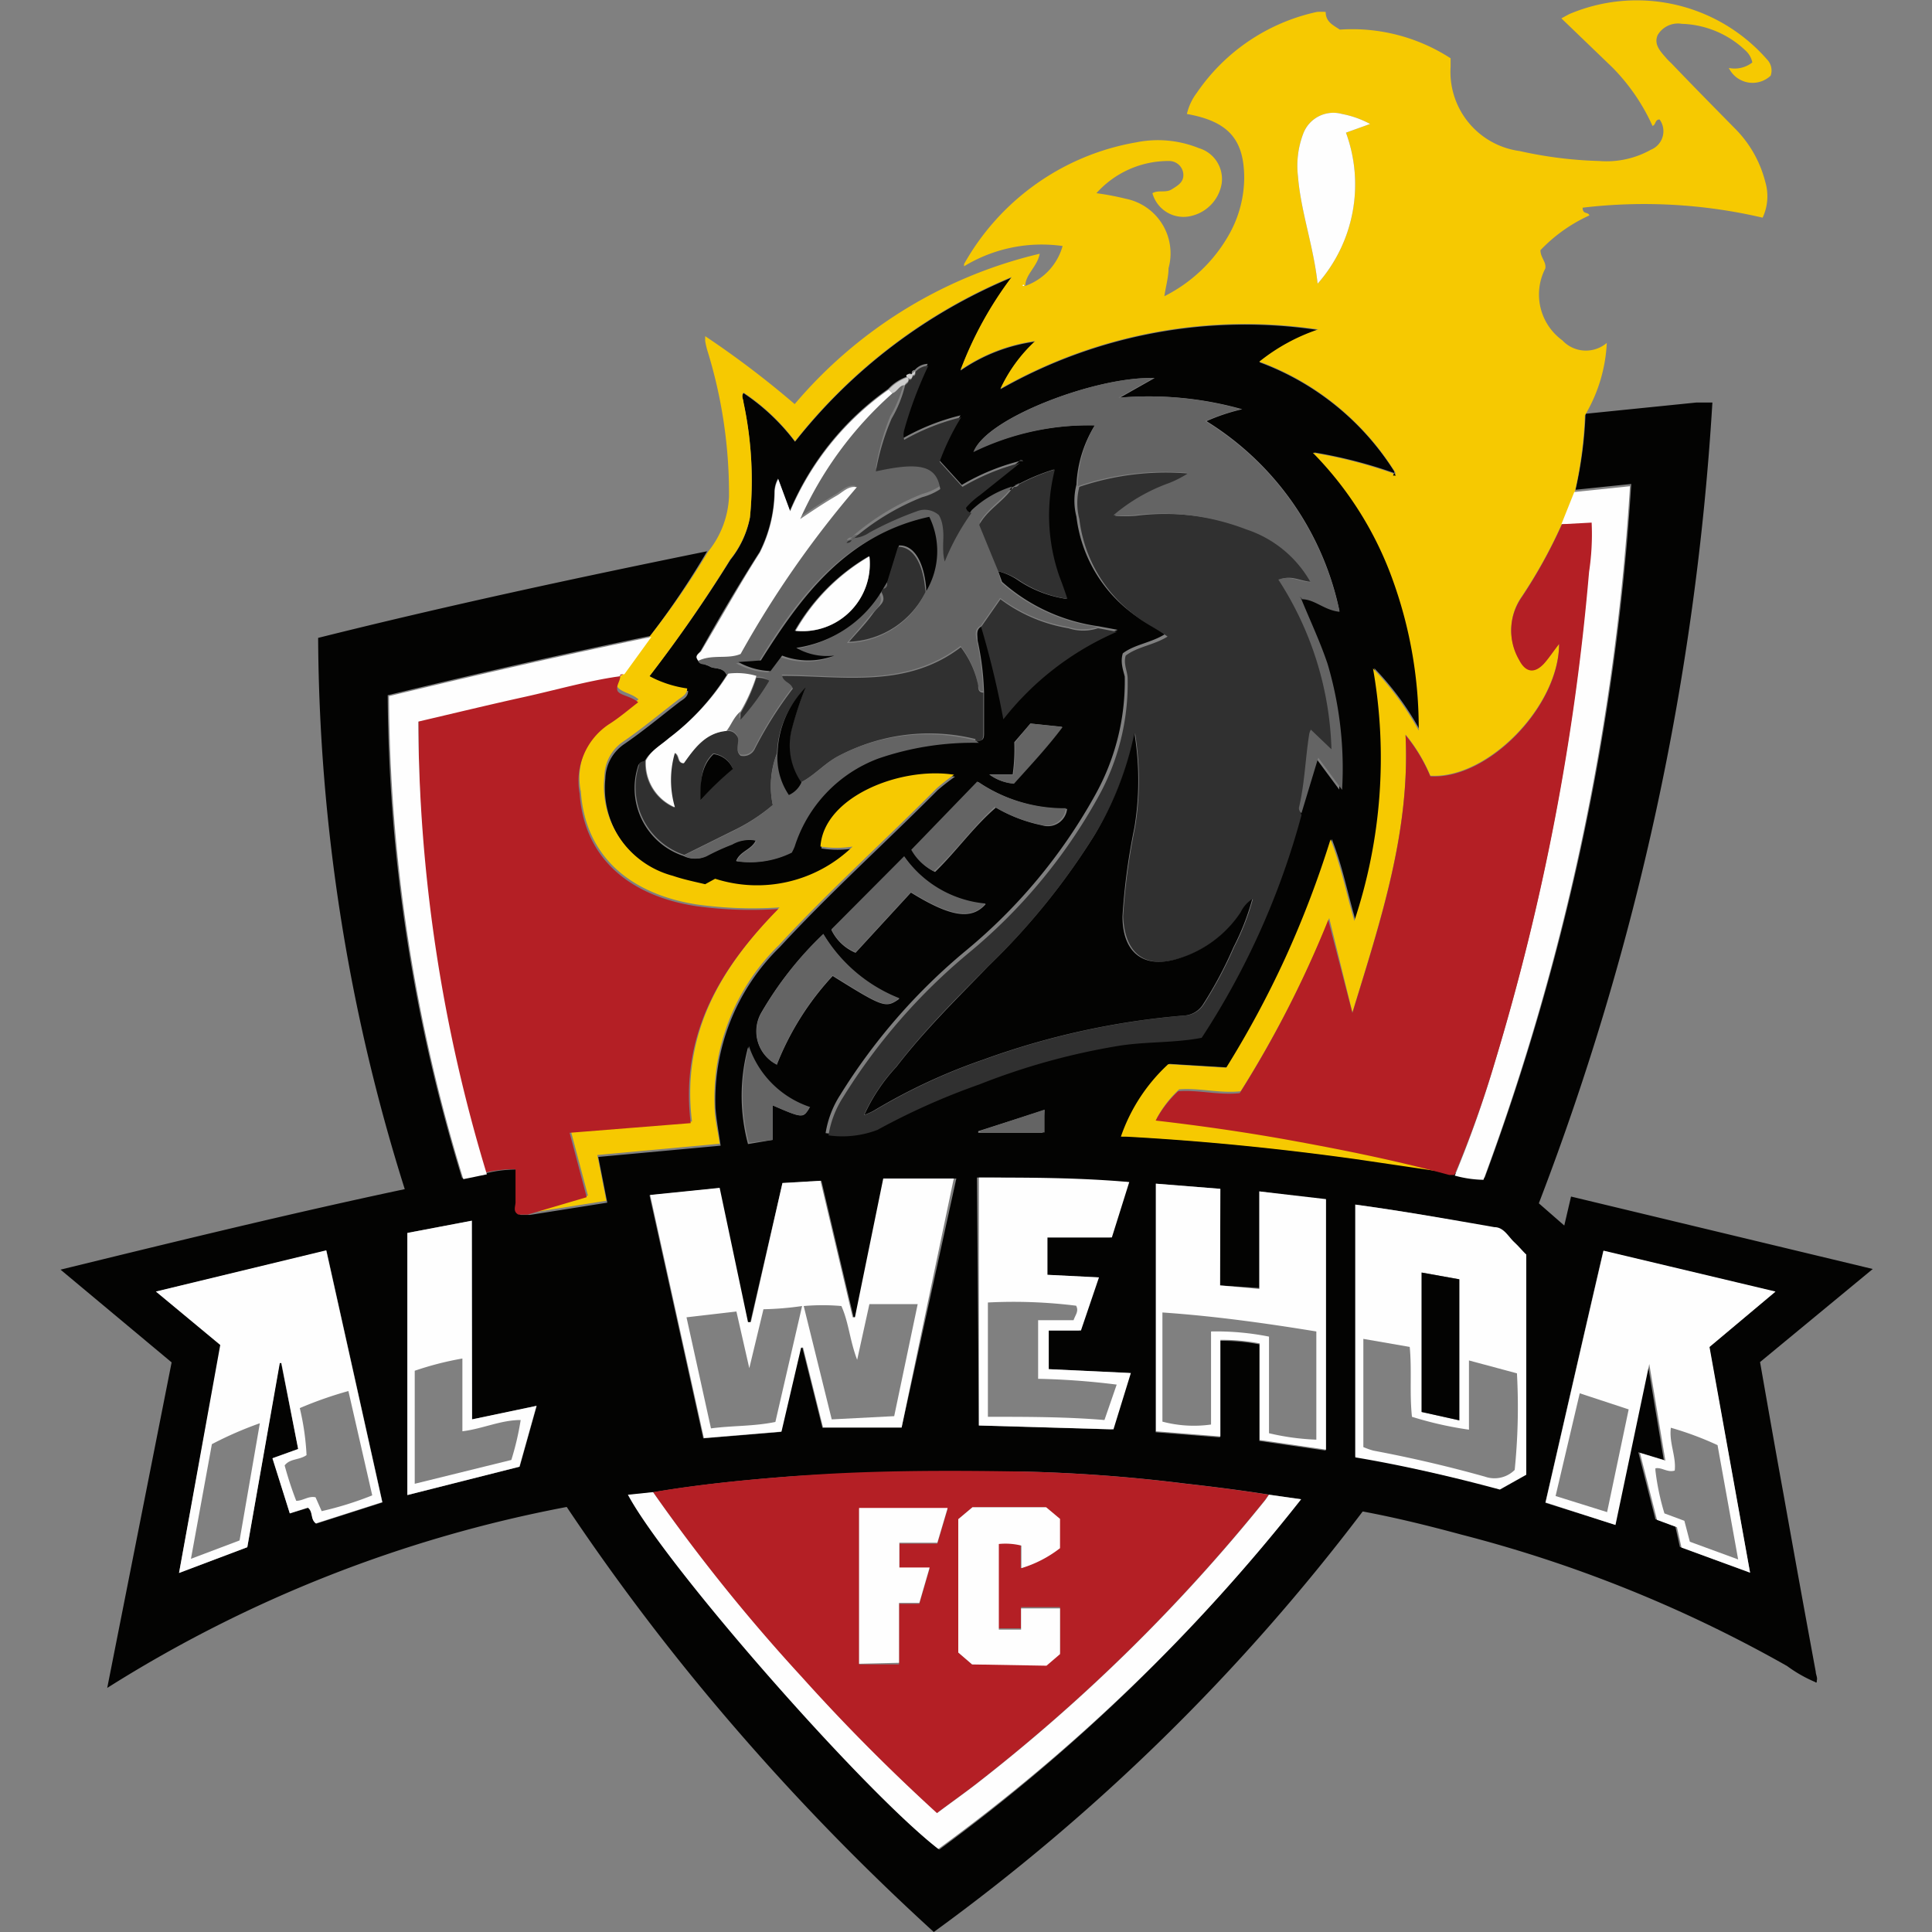 <?xml version="1.0" encoding="iso-8859-1"?>
<svg xmlns="http://www.w3.org/2000/svg" width="60" height="60" viewBox="0 0 60 60"><rect x="0" y="0" width="60" height="60" fill="#808080" stroke="none"/><defs><style>.cls-1{fill:#030302;}.cls-2{fill:#f6c901;}.cls-3{fill:#b41f25;}.cls-4{fill:#303030;}.cls-5{fill:#fefefe;}.cls-6{fill:#646464;}.cls-7{fill:#cdcdcd;}</style></defs><g id="alwehda"><path class="cls-1" d="M56.38,52.24a4.25,4.25,0,0,1-.88-.5,41.45,41.45,0,0,0-10.11-4.08c-1-.27-2-.52-3.07-.72A63.54,63.54,0,0,1,29,60a74,74,0,0,1-6.12-6.28A70.1,70.1,0,0,1,17.6,46.8,41,41,0,0,0,3.33,52.42l2-10.11L1.88,39.43c3.6-.88,7.11-1.74,10.69-2.5A57.83,57.83,0,0,1,9.88,19.81c4-1,8-1.86,12.08-2.69a25.73,25.73,0,0,1-1.77,2.63c-2.72.56-5.42,1.18-8.15,1.84a51.76,51.76,0,0,0,2.31,15l.73-.15a4,4,0,0,1,1-.12c0,.36,0,.71,0,1,0,.14-.1.31.09.41l.24,0a0,0,0,0,0,.05,0l2.4-.38-.28-1.42,3.8-.35c-.06-.42-.13-.79-.16-1.17a6.63,6.63,0,0,1,2-5c1.57-1.7,3.28-3.24,4.9-4.87a6.52,6.52,0,0,1,.54-.42c-1.68-.26-4.05.69-4.15,2.23a3.16,3.16,0,0,0,1,0,4.26,4.26,0,0,1-4.27,1l-.31.17c-.33-.08-.67-.15-1-.26a2.88,2.88,0,0,1-2.13-3.08,1.33,1.33,0,0,1,.57-1.06c.6-.41,1.15-.87,1.72-1.31.12-.09.28-.16.28-.35A3.57,3.57,0,0,1,20.17,21a43.22,43.22,0,0,0,2.51-3.61,3,3,0,0,0,.61-1.31,11.59,11.59,0,0,0-.2-3.57c0-.09-.08-.19,0-.3a6.55,6.55,0,0,1,1.6,1.51,16.76,16.76,0,0,1,6.73-5.1,11.48,11.48,0,0,0-1.59,2.89,5.35,5.35,0,0,1,2.32-.9,4.71,4.71,0,0,0-1.08,1.48,15.37,15.37,0,0,1,9.87-1.84,5.94,5.94,0,0,0-1.83,1,8.37,8.37,0,0,1,4.19,3.39l0,.05a14.6,14.6,0,0,0-2.49-.64,10.85,10.85,0,0,1,2.5,4,13.56,13.56,0,0,1,.79,4.63,9.1,9.1,0,0,0-1.42-1.93,16,16,0,0,1-.58,7.84c-.26-.89-.41-1.7-.74-2.53a31.34,31.34,0,0,1-1.4,3.67,30.45,30.45,0,0,1-1.84,3.42l-1.8-.11a5.48,5.48,0,0,0-1.47,2.25l.17,0c2.39.13,4.77.37,7.14.7l2.89.4.17.05a3.54,3.54,0,0,0,.89.13,75.34,75.34,0,0,0,4.55-21.54l-1.73.18a12.62,12.62,0,0,0,.31-2.36l3.45-.35.49,0a83.3,83.3,0,0,1-5.39,24.87l.79.69.21-.9,9.37,2.25L54.66,42.3c.24,1.37.48,2.74.73,4.11q.49,2.75,1,5.51c0,.1.09.22,0,.33ZM31.5,15.12c-.05,0-.09,0-.08.08h0a3.22,3.22,0,0,0-1.25.73.2.2,0,0,1-.19-.22,2.3,2.3,0,0,1,.43-.39l1.25-1,.11,0c-.06-.07-.09,0-.11,0a6.84,6.84,0,0,0-1.79.74l-.71-.78a7.51,7.51,0,0,1,.67-1.38,6.88,6.88,0,0,0-1.77.7.6.6,0,0,1,0-.3,12.42,12.42,0,0,1,.75-2l0,0v0a.55.55,0,0,0-.4.19s-.12,0-.09.13h0c-.09-.05-.13,0-.16.08h0a1.43,1.43,0,0,0-.58.38,8.82,8.82,0,0,0-3.05,3.78l-.37-1a.89.89,0,0,0-.11.39,4.32,4.32,0,0,1-.46,1.89c-.64,1-1.23,2-1.83,3.07-.05.08-.21.15-.08.29s.26.14.38.21.41,0,.51.25a7.5,7.5,0,0,1-1.84,2c-.25.22-.56.38-.72.7-.1,0-.18.05-.2.15a2.22,2.22,0,0,0,1.41,2.77.78.78,0,0,0,.71,0,7.07,7.07,0,0,1,.79-.36,1.07,1.07,0,0,1,.75-.12c-.13.29-.49.33-.61.64a2.91,2.91,0,0,0,1.71-.27,1.63,1.63,0,0,0,.09-.19,4.31,4.31,0,0,1,2.59-2.73A9,9,0,0,1,30.4,23c.17,0,.16-.14.16-.26,0-.41,0-.83,0-1.25a8.65,8.65,0,0,0-.2-1.6c0-.17-.06-.34.13-.44a27.9,27.9,0,0,1,.69,2.83,9,9,0,0,1,3.53-2.72l-.59-.11a5.67,5.67,0,0,1-3-1.38L31,17.74a2,2,0,0,1,.66.31,3.65,3.65,0,0,0,1.46.55s0,0,0,0,0,0,0,0c-.08-.24-.16-.47-.25-.7a5.76,5.76,0,0,1-.14-3.32,6.27,6.27,0,0,0-1.11.46l-.16.08Zm8.93,3.47c.4,0,.69.34,1.17.39a9.12,9.12,0,0,0-4.13-5.9,6,6,0,0,1,1.11-.37,10.65,10.65,0,0,0-3.8-.36l1.08-.61C34,11.69,30.62,13,30.27,14A8.22,8.22,0,0,1,34,13.21a3.84,3.84,0,0,0-.57,1.84,2,2,0,0,0,0,1,4.39,4.39,0,0,0,1.74,3c.31.24.68.4,1,.65-.44.27-.93.31-1.3.59-.08.26,0,.49.06.72a7.25,7.25,0,0,1-.93,3.7,16.85,16.85,0,0,1-4,4.81,18.43,18.43,0,0,0-3.91,4.49,3.06,3.06,0,0,0-.45,1.18,3.06,3.06,0,0,0,1.52-.17,21.28,21.28,0,0,1,3.16-1.41,21,21,0,0,1,4.27-1.19c.87-.15,1.75-.09,2.64-.26a24,24,0,0,0,3.1-6.92l.52-1.72.74,1a11.42,11.42,0,0,0-.45-3.91c-.22-.7-.53-1.36-.81-2Zm-1,27.83c-.88-.14-1.77-.25-2.65-.35a49.83,49.83,0,0,0-5-.37c-2.4,0-4.81,0-7.21.15-1.42.11-2.85.25-4.26.49l-.78.1c1.19,2.21,7.31,9.18,9.64,11A57.27,57.27,0,0,0,40.39,46.56ZM24.3,36.74l-1,4.33h-.09l-.88-4.17-2.16.22,1.67,7.55,2.41-.2.61-2.61h.06l.62,2.48H28l1.7-7.74H27.46l-.88,4.31h-.07l-1-4.24Zm30.05,12.1-1.27-7,2.05-1.72-5.34-1.27c-.61,2.62-1.2,5.21-1.8,7.82l2.13.67,1.05-5h0l.5,3-.79-.24.53,2.08.62.23.14.63ZM7.68,48.05l1-5.72h.05L9.26,45l-.79.28L9,47l.57-.17c.17.13.07.36.25.49l2.06-.66-1.74-7.82L4.86,40.11l2,1.66L5.56,48.85ZM42.09,37.41v7.81c1.52.29,3,.64,4.49,1l.82-.46V39c-.11-.1-.23-.26-.38-.39s-.32-.41-.61-.46C45,37.86,43.56,37.61,42.09,37.41Zm-4.2,2.51v-3l-2-.16v7.72l2,.16v-3a6.22,6.22,0,0,1,1.22.11v3l2.06.3V37.28L39.11,37v3ZM30.4,44.27l4.12.12.54-1.75-2.55-.12v-1.2h1l.56-1.65-1.6-.08V38.43h2l.54-1.72c-1.58-.09-3.12-.14-4.67-.14Zm-15.74-.19V37.91l-2,.38v8.14l3.48-.88.53-1.89Zm9.46-11a8.77,8.77,0,0,1,1.74-2.77c1.6,1,1.65,1,2.07.71a4.81,4.81,0,0,1-2.36-2,10.62,10.62,0,0,0-1.94,2.45A1.16,1.16,0,0,0,24.12,33.06Zm4.17-5.36c1.23.76,1.88.86,2.32.36a3.46,3.46,0,0,1-2.53-1.47l-2.26,2.27a1.45,1.45,0,0,0,.75.71Zm.75-.64c.67-.65,1.19-1.4,1.89-2a4.61,4.61,0,0,0,1.43.55.6.6,0,0,0,.78-.51,4.83,4.83,0,0,1-2.75-.83l-2.05,2.12A1.63,1.63,0,0,0,29,27.06ZM24,34.33c.93.4.94.4,1.13.09a3,3,0,0,1-1.9-1.89,5.81,5.81,0,0,0,0,3L24,35.4Zm8-11.86-.5.58a5.7,5.7,0,0,1-.05,1h-.73a1.48,1.48,0,0,0,.75.28c.51-.57,1-1.12,1.51-1.76Zm.44,12-2.06.66,0,.05h2Z"/><path class="cls-2" d="M20.19,19.75A25.73,25.73,0,0,0,22,17.12a2.91,2.91,0,0,0,.64-1.69,15,15,0,0,0-.68-4.57,2.61,2.61,0,0,1-.06-.27s0-.07,0-.15a29,29,0,0,1,2.78,2.11,14.26,14.26,0,0,1,7.61-4.67c-.08.41-.44.63-.45,1-.05-.05-.06,0-.06,0l.06,0A1.84,1.84,0,0,0,33,7.64a4.64,4.64,0,0,0-3.06.63s0-.06,0-.07a7.62,7.62,0,0,1,5.35-3.78,3.39,3.39,0,0,1,1.94.18,1,1,0,0,1,.71,1.1,1.24,1.24,0,0,1-.92,1A1,1,0,0,1,35.79,6c.18-.11.41,0,.6-.12s.37-.22.36-.46S36.54,5,36.31,5a3,3,0,0,0-2.26,1,8.08,8.08,0,0,1,.9.17,1.73,1.73,0,0,1,1.34,2.16c0,.27-.08.54-.13.87a4.75,4.75,0,0,0,2-1.9,3.63,3.63,0,0,0,.48-1.76c0-1.2-.48-1.77-1.78-2a1.74,1.74,0,0,1,.31-.66A6.07,6.07,0,0,1,40.9.37a2.45,2.45,0,0,1,.27,0c0,.31.23.41.44.55a5.62,5.62,0,0,1,3.44.89c0,.11,0,.19,0,.26a2.48,2.48,0,0,0,2.14,2.62A12.84,12.84,0,0,0,49.67,5a2.81,2.81,0,0,0,1.6-.35.62.62,0,0,0,.27-.94c-.15,0-.11.17-.22.2A6.23,6.23,0,0,0,50.08,2.1L48.49.57l.24-.13a5.37,5.37,0,0,1,6.15,1.41.49.49,0,0,1,.11.5.82.82,0,0,1-1.3-.24.89.89,0,0,0,.73-.17.67.67,0,0,0-.19-.35,3,3,0,0,0-2-.85.73.73,0,0,0-.75.35c-.13.3.1.52.28.73a1.85,1.85,0,0,0,.14.14c.65.68,1.32,1.36,2,2.05a3.59,3.59,0,0,1,.92,1.63,1.57,1.57,0,0,1-.08,1.12,16.19,16.19,0,0,0-5.59-.31c0,.22.17.12.21.24a4.89,4.89,0,0,0-1.52,1.08c0,.23.19.37.15.57a1.76,1.76,0,0,0,.53,2.23,1,1,0,0,0,1.38.08,4.82,4.82,0,0,1-.68,2.25,12.62,12.62,0,0,1-.31,2.36l-.4,1a15.35,15.35,0,0,1-1.26,2.28,1.81,1.81,0,0,0-.07,1.94c.2.39.48.43.78.1.15-.17.28-.37.46-.6,0,1.95-2.23,4.22-4,4.11a5.13,5.13,0,0,0-.77-1.28c.15,3-.77,5.75-1.65,8.63l-.72-2.93a33.58,33.58,0,0,1-2.75,5.38c-.66.07-1.28-.11-1.91-.06a3.39,3.39,0,0,0-.7.91c1.39.16,2.7.35,4,.58,1.72.31,3.43.65,5.12,1.11h0L42.12,36c-2.37-.33-4.75-.57-7.14-.7l-.17,0a5.48,5.48,0,0,1,1.47-2.25l1.8.11a30.45,30.45,0,0,0,1.84-3.42,31.34,31.34,0,0,0,1.4-3.67c.33.83.48,1.64.74,2.53a16,16,0,0,0,.58-7.84,9.1,9.1,0,0,1,1.42,1.93,13.56,13.56,0,0,0-.79-4.63,10.85,10.85,0,0,0-2.5-4,14.6,14.6,0,0,1,2.49.64s0,.06.09,0l-.05-.08a8.37,8.37,0,0,0-4.19-3.39,5.94,5.94,0,0,1,1.83-1,15.37,15.37,0,0,0-9.87,1.84,4.71,4.71,0,0,1,1.08-1.48,5.35,5.35,0,0,0-2.32.9,11.48,11.48,0,0,1,1.59-2.89,16.76,16.76,0,0,0-6.73,5.1,6.55,6.55,0,0,0-1.6-1.51c-.08.11,0,.21,0,.3a11.59,11.59,0,0,1,.2,3.57,3,3,0,0,1-.61,1.31A43.22,43.22,0,0,1,20.17,21a3.57,3.57,0,0,0,1.17.38c0,.19-.16.26-.28.35-.57.44-1.12.9-1.72,1.31a1.33,1.33,0,0,0-.57,1.06A2.88,2.88,0,0,0,20.9,27.2c.32.11.66.18,1,.26l.31-.17a4.26,4.26,0,0,0,4.27-1,3.16,3.16,0,0,1-1,0c.1-1.54,2.47-2.49,4.15-2.23a6.52,6.52,0,0,0-.54.42c-1.62,1.63-3.33,3.17-4.9,4.87a6.63,6.63,0,0,0-2,5c0,.38.1.75.16,1.17l-3.8.35.28,1.42-2.4.38,1.83-.54-.53-2,3.76-.3c-.33-2.72.88-4.78,2.72-6.65a12.55,12.55,0,0,1-2.56-.09c-1.9-.29-3.46-1.36-3.61-3.5a2.12,2.12,0,0,1,.87-2.18c.32-.2.61-.45.92-.69-.23-.2-.5-.2-.65-.38s.14-.27.09-.43h0l.1-.06ZM40.92,8.81a4.66,4.66,0,0,0,.88-4.69l.75-.27a3,3,0,0,0-.87-.31,1,1,0,0,0-1.21.62,2.8,2.8,0,0,0-.16,1.32C40.4,6.58,40.79,7.63,40.92,8.81Z"/><path class="cls-1" d="M56.37,52.25c.07,0,.06,0,.05,0l0-.06Z"/><path class="cls-3" d="M19.26,21c0,.16-.12.27-.09.43s.42.18.65.38c-.31.24-.6.49-.92.69A2.12,2.12,0,0,0,18,24.64c.15,2.14,1.71,3.21,3.61,3.5a12.55,12.55,0,0,0,2.56.09c-1.84,1.87-3.05,3.93-2.72,6.65l-3.76.3.53,2-1.83.54a0,0,0,0,1-.05,0l-.24,0c-.19-.1-.08-.27-.09-.41,0-.34,0-.69,0-1a4,4,0,0,0-1,.12A49,49,0,0,1,13,22.37c1.11-.26,2.19-.53,3.27-.76S18.23,21.1,19.26,21Z"/><path class="cls-4" d="M40.42,25.31a24,24,0,0,1-3.1,6.92c-.89.17-1.77.11-2.64.26a21,21,0,0,0-4.27,1.19,21.28,21.28,0,0,0-3.16,1.41,3.06,3.06,0,0,1-1.52.17,3.06,3.06,0,0,1,.45-1.18,18.43,18.43,0,0,1,3.91-4.49,16.85,16.85,0,0,0,4-4.81,7.25,7.25,0,0,0,.93-3.7c0-.23-.14-.46-.06-.72.37-.28.86-.32,1.3-.59-.34-.25-.71-.41-1-.65a4.39,4.39,0,0,1-1.74-3,2,2,0,0,1,0-1,8.36,8.36,0,0,1,3.44-.41,3.41,3.41,0,0,1-.6.31,5.55,5.55,0,0,0-1.73,1h0a4.42,4.42,0,0,0,.63,0,7.34,7.34,0,0,1,3.51.41,3.57,3.57,0,0,1,2,1.64c-.35,0-.64-.22-1-.08a10.2,10.2,0,0,1,1.65,5.38l-.64-.61a.45.45,0,0,0-.05.13c-.12.75-.14,1.51-.31,2.25A.18.18,0,0,0,40.42,25.31ZM26.84,34.63a1.83,1.83,0,0,0,.32-.14,18,18,0,0,1,3.42-1.59,24,24,0,0,1,6.2-1.36.75.75,0,0,0,.61-.36,12.52,12.52,0,0,0,.94-1.77,7.57,7.57,0,0,0,.58-1.49,1,1,0,0,0-.36.41,3.55,3.55,0,0,1-1.88,1.42c-1.1.37-1.74-.13-1.79-1.29a19.68,19.68,0,0,1,.37-2.76,9,9,0,0,0,0-2.93A10.15,10.15,0,0,1,34,25.92,21.33,21.33,0,0,1,30.7,30c-1,1-2,2-2.87,3.13a5.58,5.58,0,0,0-1,1.5h0S26.83,34.64,26.84,34.63Z"/><path class="cls-3" d="M20.28,46.34c1.41-.24,2.84-.38,4.26-.49,2.4-.19,4.81-.19,7.21-.15a49.83,49.83,0,0,1,5,.37c.88.1,1.77.21,2.65.35l-.11.16a54.27,54.27,0,0,1-9,8.84c-.39.3-.8.59-1.2.89-1.49-1.36-2.88-2.76-4.2-4.23A55.5,55.5,0,0,1,20.28,46.34Zm9.91,5.35H32.5l.42-.36V49.91H31.71v.66H31V47.91a2.05,2.05,0,0,1,.7.05v.74a3.69,3.69,0,0,0,1.2-.62v-.91l-.43-.36H30.2l-.44.37v4.14Zm-3.51,0h1.24V49.81l.63,0,.32-1.1h-.94v-.77h1.18l.32-1.08H26.68Z"/><path class="cls-5" d="M24.3,36.74l1.18-.07,1,4.24h.07l.88-4.31h2.19L28,44.33H25.56l-.62-2.48h-.06l-.61,2.61-2.41.2-1.67-7.55,2.16-.22.88,4.17h.09Zm4.2,3.76H27l-.38,1.73c-.23-.6-.26-1.16-.49-1.67a6.63,6.63,0,0,0-1.17,0l.87,3.52,1.94-.1Zm-4.79.16-.44,1.83-.4-1.76-1.55.18.76,3.45c.67-.09,1.32-.06,2-.2l.83-3.6A9.56,9.56,0,0,1,23.71,40.66Z"/><path class="cls-6" d="M31,17.74l.09.35a5.67,5.67,0,0,0,3,1.38,1.45,1.45,0,0,1-.92,0,4.84,4.84,0,0,1-2.11-.9l-.6.86c-.19.1-.17.27-.13.44a8.65,8.65,0,0,1,.2,1.6c-.16,0-.13-.13-.16-.22a2.91,2.91,0,0,0-.54-1.19c-1.69,1.29-3.65.92-5.55.89.05.21.28.2.33.4a12.07,12.07,0,0,0-1.17,1.85.39.39,0,0,1-.45.23c-.21-.19,0-.46-.11-.61s-.23-.14-.33-.16c.15-.18.21-.41.41-.55l0,.2a7.9,7.9,0,0,0,.86-1.21c-.17-.12-.29-.07-.4-.09a2.13,2.13,0,0,0-.87-.07c-.1-.22-.34-.15-.51-.25s-.32,0-.38-.21c.43-.18.91,0,1.31-.21a31.28,31.28,0,0,1,3.6-5.18v0c-.26-.05-.43.15-.62.26-.38.22-.74.46-1.14.73a11.44,11.44,0,0,1,2.87-3.91c.15-.05.21-.24.38-.25a3.76,3.76,0,0,1-.41,1,7.33,7.33,0,0,0-.45,1.62c1.34-.31,1.84-.17,2,.55a1.88,1.88,0,0,1-.56.25,7.56,7.56,0,0,0-2.11,1.27l-.08.08a.16.16,0,0,0-.15.08l0,0,0,0a.16.16,0,0,0,.16-.08l.08-.07a1,1,0,0,0,.47-.17,10.17,10.17,0,0,1,1.47-.66.66.66,0,0,1,.69.12c.25.43,0,.91.18,1.44a7.21,7.21,0,0,1,.83-1.51,3.22,3.22,0,0,1,1.25-.73c-.26.4-.72.64-1,1.1Zm-2.3.65a2.43,2.43,0,0,0,.09-2.3c-2.58.56-4,2.44-5.23,4.46l-.7.05a2.19,2.19,0,0,0,1,.28l.36-.48a2.27,2.27,0,0,0,1.62,0,1.91,1.91,0,0,1-1.18-.24,3.72,3.72,0,0,0,2.64-1.74c.18.34-.12.5-.27.69s-.51.6-.73.86A2.76,2.76,0,0,0,28.74,18.39Z"/><path class="cls-5" d="M54.35,48.84l-2.13-.78-.14-.63-.62-.23-.53-2.08.79.24-.5-3h0l-1.05,5L48,46.66c.6-2.61,1.19-5.2,1.8-7.82l5.34,1.27-2.05,1.72ZM51.41,45.6l0,0,0,.06A7.64,7.64,0,0,0,51.69,47l.62.23.17.65,1.5.55-.64-3.55a10,10,0,0,0-1.45-.54c-.06.47.17.89.12,1.33C51.78,45.74,51.61,45.56,51.41,45.6Zm-2.35-2.33-.75,3.19,1.6.5.67-3.19Z"/><path class="cls-5" d="M7.68,48.05l-2.12.8,1.28-7.08-2-1.66,5.29-1.28,1.74,7.82-2.06.66c-.18-.13-.08-.36-.25-.49L9,47l-.54-1.71L9.26,45l-.52-2.67H8.69Zm3.88-1.61-.74-3.24a12,12,0,0,0-1.51.53,7.9,7.9,0,0,1,.21,1.46c-.23.16-.51.1-.68.32a10.87,10.87,0,0,0,.36,1.1c.21,0,.38-.16.6-.11l.19.43A10.35,10.35,0,0,0,11.56,46.44Zm-4.12,1.4.63-3.64a11.38,11.38,0,0,0-1.49.65l-.65,3.56Z"/><path class="cls-6" d="M34.58,16a5.55,5.55,0,0,1,1.73-1,3.41,3.41,0,0,0,.6-.31,8.36,8.36,0,0,0-3.44.41A3.84,3.84,0,0,1,34,13.21a8.22,8.22,0,0,0-3.77.83c.35-1,3.73-2.35,5.59-2.3l-1.08.61a10.65,10.65,0,0,1,3.8.36,6,6,0,0,0-1.11.37A9.12,9.12,0,0,1,41.6,19c-.48-.05-.77-.39-1.17-.39l-.07-.06.06.07c.28.68.59,1.34.81,2a11.42,11.42,0,0,1,.45,3.91l-.74-1-.52,1.72a.18.18,0,0,1-.07-.21c.17-.74.19-1.5.31-2.25a.45.45,0,0,1,.05-.13l.64.61A10.2,10.2,0,0,0,39.7,18c.37-.14.66.07,1,.08a3.57,3.57,0,0,0-2-1.64A7.34,7.34,0,0,0,35.21,16a4.42,4.42,0,0,1-.63,0Z"/><path class="cls-5" d="M42.09,37.41c1.47.2,2.89.45,4.32.7.29,0,.43.29.61.46s.27.29.38.39V45.8l-.82.46c-1.48-.4-3-.75-4.49-1Zm.25,4.17v3.36a2.33,2.33,0,0,0,.31.11c1.17.22,2.33.49,3.47.81a.89.89,0,0,0,.92-.21,19.33,19.33,0,0,0,.07-3l-1.49-.4v2.15a11.22,11.22,0,0,1-1.77-.4c-.08-.74,0-1.46-.07-2.17Zm1.81-2.06v4.33l1.17.26V39.73Z"/><path class="cls-5" d="M37.89,39.92l1.22.11V37l2.07.24v7.78l-2.06-.3v-3a6.22,6.22,0,0,0-1.22-.11v3l-2-.16V36.76l2,.16Zm1.52,1.59v3a7.52,7.52,0,0,0,1.47.2V41.35c-1.59-.26-3.18-.48-4.78-.59v3.39a3.8,3.8,0,0,0,1.51.09V41.35A8.32,8.32,0,0,1,39.41,41.51Z"/><path class="cls-4" d="M22.56,22.7c.1,0,.22,0,.33.16s-.1.42.11.61a.39.39,0,0,0,.45-.23,12.07,12.07,0,0,1,1.17-1.85c-.05-.2-.28-.19-.33-.4,1.9,0,3.86.4,5.55-.89a2.91,2.91,0,0,1,.54,1.19c0,.09,0,.22.16.22,0,.42,0,.84,0,1.25,0,.12,0,.25-.16.26s-.06-.06-.09-.07a6,6,0,0,0-4.23.52c-.44.22-.76.61-1.19.83a2,2,0,0,1-.3-1.61,10.41,10.41,0,0,1,.43-1.3,3,3,0,0,0-.87,2A2.81,2.81,0,0,0,24,25a5.76,5.76,0,0,1-1.26.81l-1.49.74a2.22,2.22,0,0,1-1.41-2.77c0-.1.1-.14.2-.15a1.49,1.49,0,0,0,.9,1.45,3,3,0,0,1,0-1.69c.16.07.07.3.28.32C21.57,23.25,21.9,22.76,22.56,22.7Zm-.81,2.16a9.32,9.32,0,0,1,1-1,.75.75,0,0,0-.6-.46C21.71,23.81,21.79,24.35,21.75,24.86Z"/><path class="cls-5" d="M20.28,46.34a55.5,55.5,0,0,0,4.62,5.74c1.32,1.47,2.71,2.87,4.2,4.23.4-.3.81-.59,1.2-.89a54.27,54.27,0,0,0,9-8.84l.11-.16,1,.14A57.27,57.27,0,0,1,29.14,57.42c-2.33-1.8-8.45-8.77-9.64-11Z"/><path class="cls-5" d="M48.49,16.28l.4-1,1.73-.18a75.34,75.34,0,0,1-4.55,21.54,3.54,3.54,0,0,1-.89-.13h0A34.25,34.25,0,0,0,46.42,33a74.18,74.18,0,0,0,2.91-15.21,7.77,7.77,0,0,0,.08-1.53Z"/><path class="cls-5" d="M19.26,21c-1,.14-2,.43-3,.65s-2.16.5-3.27.76a49,49,0,0,0,2.13,14.06l-.73.15a51.76,51.76,0,0,1-2.31-15c2.73-.66,5.43-1.28,8.15-1.84l-.84,1.16c-.05,0-.09,0-.1.06Z"/><path class="cls-5" d="M30.4,44.27v-7.7c1.55,0,3.09,0,4.67.14l-.54,1.72h-2v1.16l1.6.08-.56,1.65h-1v1.2l2.55.12-.54,1.75ZM34.68,43a23.19,23.19,0,0,0-2.44-.18V41h1.1c.06-.17.17-.28.08-.45a15.7,15.7,0,0,0-2.74-.1V44c1.23,0,2.42,0,3.62.1Z"/><path class="cls-5" d="M14.66,44.08l2-.42-.53,1.89-3.48.88V38.29l2-.38Zm-1.78,2,3-.74a8.6,8.6,0,0,0,.29-1.24c-.62,0-1.17.27-1.81.35V42.19a9.67,9.67,0,0,0-1.48.38Z"/><path class="cls-5" d="M27.72,12.21a11.44,11.44,0,0,0-2.87,3.91c.4-.27.76-.51,1.14-.73.19-.11.36-.31.62-.26h0A31.28,31.28,0,0,0,23,20.31c-.4.17-.88,0-1.31.21-.13-.14,0-.21.08-.29.6-1,1.19-2.07,1.83-3.07a4.32,4.32,0,0,0,.46-1.89.89.89,0,0,1,.11-.39l.37,1A8.82,8.82,0,0,1,27.6,12.1Z"/><path class="cls-6" d="M21.24,26.57l1.49-.74A5.76,5.76,0,0,0,24,25a2.81,2.81,0,0,1,.16-1.67,2.07,2.07,0,0,0,.35,1.34.78.78,0,0,0,.39-.39c.43-.22.75-.61,1.19-.83A6,6,0,0,1,30.31,23s.06.05.09.07a9,9,0,0,0-3.13.49,4.31,4.31,0,0,0-2.59,2.73,1.63,1.63,0,0,1-.09.19,2.91,2.91,0,0,1-1.71.27c.12-.31.48-.35.61-.64a1.07,1.07,0,0,0-.75.12,7.07,7.07,0,0,0-.79.36A.78.78,0,0,1,21.24,26.57Z"/><path class="cls-4" d="M30.17,15.93a7.21,7.21,0,0,0-.83,1.51c-.14-.53.07-1-.18-1.44a.66.66,0,0,0-.69-.12,10.17,10.17,0,0,0-1.47.66,1,1,0,0,1-.47.17h0a7.56,7.56,0,0,1,2.11-1.27,1.88,1.88,0,0,0,.56-.25c-.11-.72-.61-.86-2-.55A7.33,7.33,0,0,1,27.69,13a3.76,3.76,0,0,0,.41-1c0-.08.19-.11.08-.24h0c.11.09.14,0,.16-.08h0c.09,0,.09-.06.09-.13a.55.55,0,0,1,.4-.19h0a12.42,12.42,0,0,0-.75,2,.6.6,0,0,0,0,.3,6.88,6.88,0,0,1,1.77-.7,7.51,7.51,0,0,0-.67,1.38l.71.78a6.84,6.84,0,0,1,1.79-.74h0l-1.25,1a2.3,2.3,0,0,0-.43.39A.2.2,0,0,0,30.17,15.93Z"/><path class="cls-4" d="M30.47,19.47l.6-.86a4.84,4.84,0,0,0,2.11.9,1.45,1.45,0,0,0,.92,0l.59.11a9,9,0,0,0-3.53,2.72A27.9,27.9,0,0,0,30.47,19.47Z"/><path class="cls-4" d="M31,17.74l-.59-1.44c.25-.46.71-.7,1-1.1h0l.08-.08h0a.15.15,0,0,0,.16-.08,6.27,6.27,0,0,1,1.11-.46,5.76,5.76,0,0,0,.14,3.32c.09.23.17.46.25.7h0a3.65,3.65,0,0,1-1.46-.55A2,2,0,0,0,31,17.74Z"/><path class="cls-6" d="M24.12,33.06a1.16,1.16,0,0,1-.49-1.57A10.62,10.62,0,0,1,25.57,29a4.81,4.81,0,0,0,2.36,2c-.42.31-.47.29-2.07-.71A8.77,8.77,0,0,0,24.12,33.06Z"/><path class="cls-6" d="M28.29,27.7l-1.72,1.87a1.45,1.45,0,0,1-.75-.71l2.26-2.27a3.46,3.46,0,0,0,2.53,1.47C30.17,28.56,29.52,28.46,28.29,27.7Z"/><path class="cls-5" d="M22.56,22.7c-.66.06-1,.55-1.32,1-.21,0-.12-.25-.28-.32a3,3,0,0,0,0,1.69,1.49,1.49,0,0,1-.9-1.45c.16-.32.47-.48.72-.7a7.5,7.5,0,0,0,1.84-2,2.13,2.13,0,0,1,.87.07,5.43,5.43,0,0,1-.49,1.1C22.77,22.29,22.71,22.52,22.56,22.7Z"/><path class="cls-6" d="M29,27.06a1.63,1.63,0,0,1-.7-.67l2.05-2.12a4.83,4.83,0,0,0,2.75.83.6.6,0,0,1-.78.51,4.61,4.61,0,0,1-1.43-.55C30.23,25.66,29.71,26.41,29,27.06Z"/><path class="cls-6" d="M24,34.33V35.4l-.74.09a5.81,5.81,0,0,1,0-3,3,3,0,0,0,1.9,1.89C24.93,34.73,24.92,34.73,24,34.33Z"/><path class="cls-6" d="M32,22.47l1,.11c-.48.64-1,1.19-1.51,1.76a1.48,1.48,0,0,1-.75-.28h.73a5.7,5.7,0,0,0,.05-1Z"/><path class="cls-6" d="M32.44,34.46v.71h-2l0-.05Z"/><path class="cls-7" d="M28.18,11.72c.11.13-.07.16-.08.24-.17,0-.23.2-.38.25l-.12-.11A1.43,1.43,0,0,1,28.18,11.72Z"/><path class="cls-2" d="M16.13,37.77l.24,0Z"/><path class="cls-7" d="M28.34,11.64c0,.1-.05.17-.16.08S28.25,11.59,28.34,11.64Z"/><path class="cls-2" d="M45.17,36.49h0L45,36.44h0Z"/><path class="cls-6" d="M31.66,15a.15.15,0,0,1-.16.08Z"/><path class="cls-4" d="M31.66,14.33c0-.05.05-.09.11,0l-.11,0Z"/><path class="cls-6" d="M31.5,15.12l-.08.08C31.41,15.14,31.45,15.13,31.5,15.12Z"/><path class="cls-4" d="M33.16,18.6s0,0,0,0,0,0,0,0Z"/><path class="cls-4" d="M28.82,11.33v0l0,0Z"/><path class="cls-7" d="M28.42,11.52c0,.07,0,.13-.09.13S28.39,11.56,28.42,11.52Z"/><path class="cls-3" d="M45.17,36.49l-.16,0c-1.69-.46-3.4-.8-5.12-1.11-1.3-.23-2.61-.42-4-.58a3.39,3.39,0,0,1,.7-.91c.63-.05,1.25.13,1.91.06a33.58,33.58,0,0,0,2.75-5.38L42,31.46c.88-2.88,1.8-5.63,1.65-8.63a5.13,5.13,0,0,1,.77,1.28c1.78.11,4-2.16,4-4.11-.18.23-.31.43-.46.6-.3.33-.58.29-.78-.1a1.81,1.81,0,0,1,.07-1.94,15.35,15.35,0,0,0,1.26-2.28l.92-.05a7.77,7.77,0,0,1-.08,1.53A74.18,74.18,0,0,1,46.42,33,34.25,34.25,0,0,1,45.17,36.49Z"/><path class="cls-5" d="M40.92,8.81c-.13-1.18-.52-2.23-.61-3.33a2.8,2.8,0,0,1,.16-1.32,1,1,0,0,1,1.21-.62,3,3,0,0,1,.87.31l-.75.27A4.66,4.66,0,0,1,40.92,8.81Z"/><path class="cls-5" d="M31.82,8.88l-.06,0s0-.09.06,0Z"/><path class="cls-3" d="M19.25,21c0-.06.05-.06.1-.06Z"/><path class="cls-1" d="M43.3,14.69l.05.08c-.06,0-.08,0-.09,0Z"/><path class="cls-1" d="M26.84,34.63a5.58,5.58,0,0,1,1-1.5C28.71,32,29.73,31,30.7,30A21.33,21.33,0,0,0,34,25.92a10.15,10.15,0,0,0,1.23-3.15,9,9,0,0,1,0,2.93,19.68,19.68,0,0,0-.37,2.76c0,1.16.69,1.66,1.79,1.29a3.55,3.55,0,0,0,1.88-1.42,1,1,0,0,1,.36-.41,7.57,7.57,0,0,1-.58,1.49,12.52,12.52,0,0,1-.94,1.77.75.75,0,0,1-.61.36,24,24,0,0,0-6.2,1.36,18,18,0,0,0-3.42,1.59,1.83,1.83,0,0,1-.32.14Z"/><path class="cls-6" d="M34.58,16h0Z"/><path class="cls-1" d="M26.84,34.63Z"/><path class="cls-5" d="M30.19,51.69l-.43-.37V47.18l.44-.37h2.29l.43.36v.91a3.69,3.69,0,0,1-1.2.62V48a2.05,2.05,0,0,0-.7-.05v2.66h.69v-.66h1.21v1.42l-.42.36Z"/><path class="cls-5" d="M26.68,51.67V46.83h2.75l-.32,1.08H27.93v.77h.94l-.32,1.1-.63,0v1.86Z"/><path class="cls-1" d="M27.37,18.38a3.72,3.72,0,0,1-2.64,1.74,1.91,1.91,0,0,0,1.18.24,2.27,2.27,0,0,1-1.62,0l-.36.48a2.19,2.19,0,0,1-1-.28l.7-.05c1.26-2,2.65-3.9,5.23-4.46a2.43,2.43,0,0,1-.09,2.3c-.06-.89-.38-1.43-.85-1.41l-.34,1.1-.12.2Zm-.4-1.1a6.26,6.26,0,0,0-2.29,2.31A2.09,2.09,0,0,0,27,17.28Z"/><path class="cls-4" d="M27.55,18.08l.34-1.1c.47,0,.79.52.85,1.41a2.76,2.76,0,0,1-2.37,1.54c.22-.26.5-.54.73-.86s.45-.35.27-.69l.06-.1C27.55,18.26,27.55,18.17,27.55,18.08Z"/><path class="cls-4" d="M23,22.15a5.43,5.43,0,0,0,.49-1.1c.11,0,.23,0,.4.09A7.9,7.9,0,0,1,23,22.35Z"/><path class="cls-4" d="M26.45,16.78a.16.16,0,0,1-.16.08h0a.16.16,0,0,1,.15-.08Z"/><path class="cls-4" d="M26.29,16.86l0,0,0,0Z"/><path class="cls-4" d="M26.53,16.71l-.08.07h0l.08-.08Z"/><path class="cls-5" d="M26.61,15.13v0Z"/><path class="cls-7" d="M51.4,45.62l0-.06,0,0Z"/><path class="cls-1" d="M40.42,18.6l-.06-.07.07.06Z"/><path class="cls-1" d="M44.15,39.52l1.17.21v4.38l-1.17-.26Z"/><path class="cls-1" d="M24.89,24.3a.78.78,0,0,1-.39.39,2.07,2.07,0,0,1-.35-1.34,3,3,0,0,1,.87-2,10.41,10.41,0,0,0-.43,1.3A2,2,0,0,0,24.89,24.3Z"/><path class="cls-1" d="M21.75,24.86c0-.51,0-1.05.41-1.44a.75.75,0,0,1,.6.46A9.32,9.32,0,0,0,21.75,24.86Z"/><path class="cls-5" d="M27,17.28a2.09,2.09,0,0,1-2.29,2.31A6.26,6.26,0,0,1,27,17.28Z"/><path class="cls-6" d="M27.55,18.08c0,.09,0,.18-.12.2Z"/></g></svg>